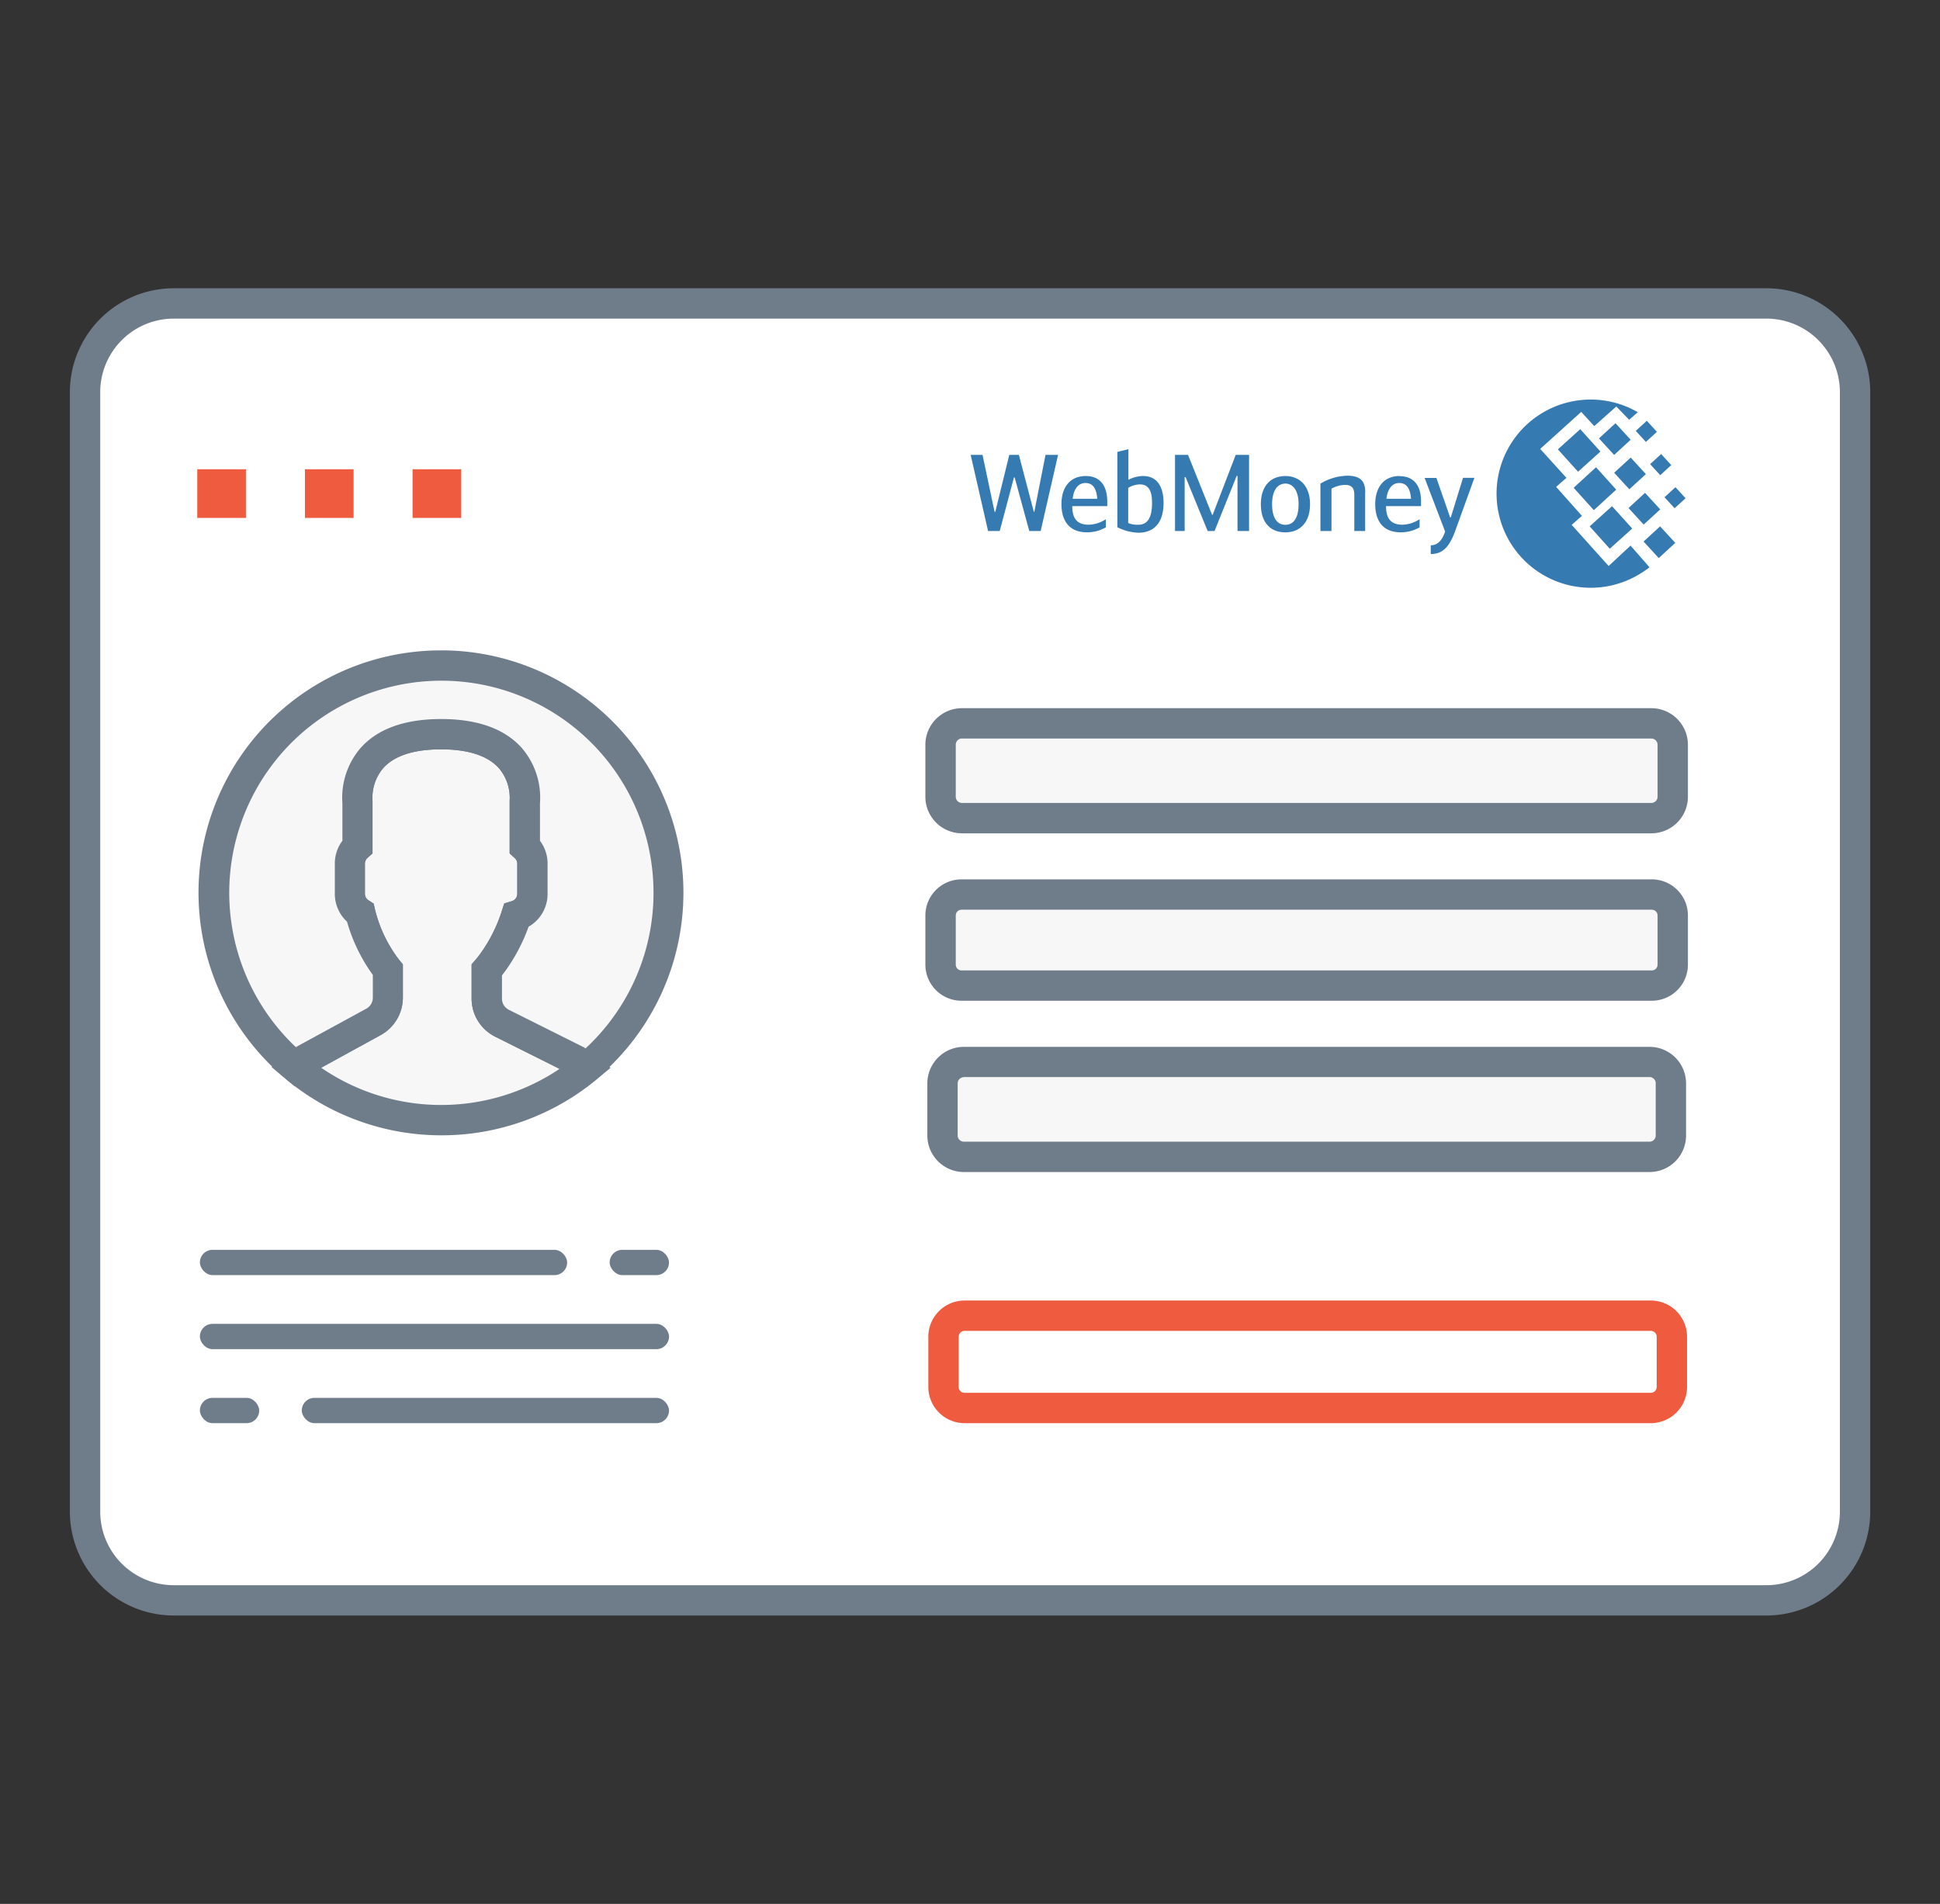 <svg id="Layer_1" data-name="Layer 1" xmlns="http://www.w3.org/2000/svg" viewBox="0 0 511.39 501.95"><rect x="0" y="0" width="511.39" height="501.95" fill="#333333" stroke="none"/><defs><style>.cls-1{fill:#fff;}.cls-2{fill:#6f7c8a;}.cls-3{fill:#f7f7f7;}.cls-4{fill:#ee5b3f;}.cls-5{fill:#367ab2;}</style></defs><title>1</title><rect class="cls-1" x="22.42" y="80.03" width="466.55" height="341.9" rx="23.37" ry="23.37"/><path class="cls-2" d="M465.6,425.92H45.79a27.4,27.4,0,0,1-27.37-27.37V103.4A27.4,27.4,0,0,1,45.79,76H465.6A27.4,27.4,0,0,1,493,103.4V398.56A27.4,27.4,0,0,1,465.6,425.92ZM45.79,84A19.39,19.39,0,0,0,26.42,103.4V398.56a19.39,19.39,0,0,0,19.37,19.37H465.6A19.39,19.39,0,0,0,485,398.56V103.4A19.39,19.39,0,0,0,465.6,84H45.79Z"/><path class="cls-3" d="M253.51,190.71H435.36a5.64,5.64,0,0,1,5.58,5.69V210a5.64,5.64,0,0,1-5.58,5.69H253.51a5.64,5.64,0,0,1-5.58-5.69V196.4A5.64,5.64,0,0,1,253.51,190.71Z"/><path class="cls-2" d="M435.36,219.7H253.51a9.65,9.65,0,0,1-9.58-9.69V196.4a9.65,9.65,0,0,1,9.58-9.69H435.36a9.65,9.65,0,0,1,9.58,9.69V210A9.65,9.65,0,0,1,435.36,219.7Zm-181.84-25a1.64,1.64,0,0,0-1.58,1.69V210a1.64,1.64,0,0,0,1.58,1.69H435.36a1.64,1.64,0,0,0,1.58-1.69V196.4a1.64,1.64,0,0,0-1.58-1.69H253.51Z"/><path class="cls-3" d="M253.51,235.84H435.36a5.52,5.52,0,0,1,5.58,5.47v13.07a5.52,5.52,0,0,1-5.58,5.47H253.51a5.52,5.52,0,0,1-5.58-5.47V241.31A5.52,5.52,0,0,1,253.51,235.84Z"/><path class="cls-2" d="M435.36,263.84H253.51a9.53,9.53,0,0,1-9.58-9.47V241.31a9.53,9.53,0,0,1,9.58-9.47H435.36a9.53,9.53,0,0,1,9.58,9.47v13.07A9.53,9.53,0,0,1,435.36,263.84Zm-181.84-24a1.53,1.53,0,0,0-1.58,1.47v13.07a1.53,1.53,0,0,0,1.58,1.47H435.36a1.53,1.53,0,0,0,1.58-1.47V241.31a1.53,1.53,0,0,0-1.58-1.47H253.51Z"/><path class="cls-3" d="M254,280h180.9a5.62,5.62,0,0,1,5.55,5.7v13.62a5.62,5.62,0,0,1-5.55,5.7H254a5.62,5.62,0,0,1-5.55-5.7V285.66A5.62,5.62,0,0,1,254,280Z"/><path class="cls-2" d="M434.88,309H254a9.64,9.64,0,0,1-9.55-9.7V285.66A9.64,9.64,0,0,1,254,276h180.9a9.63,9.63,0,0,1,9.55,9.7v13.62A9.63,9.63,0,0,1,434.88,309ZM254,284a1.63,1.63,0,0,0-1.55,1.7v13.62A1.63,1.63,0,0,0,254,301h180.9a1.63,1.63,0,0,0,1.55-1.7V285.66a1.63,1.63,0,0,0-1.55-1.7H254Z"/><path class="cls-1" d="M254.26,346.87h180.9a5.55,5.55,0,0,1,5.55,5.54v13.25a5.55,5.55,0,0,1-5.55,5.54H254.26a5.55,5.55,0,0,1-5.55-5.54V352.42A5.55,5.55,0,0,1,254.26,346.87Z"/><path class="cls-4" d="M435.16,375.21H254.26a9.56,9.56,0,0,1-9.55-9.54V352.42a9.56,9.56,0,0,1,9.55-9.54h180.9a9.56,9.56,0,0,1,9.55,9.54v13.25A9.56,9.56,0,0,1,435.16,375.21Zm-180.9-24.33a1.55,1.55,0,0,0-1.55,1.54v13.25a1.55,1.55,0,0,0,1.55,1.54h180.9a1.55,1.55,0,0,0,1.55-1.54V352.42a1.55,1.55,0,0,0-1.55-1.54H254.26Z"/><g id="Capa_1" data-name="Capa 1"><g id="Layer_1_copy" data-name="Layer 1 copy"><path class="cls-5" d="M286.22,125.5c-4.24,0-6.42,3.11-6.42,7.41s2,7.43,6.71,7.43a9.9,9.9,0,0,0,5-1.31v-2.14a8.72,8.72,0,0,1-4.5,1.45c-2.91,0-4.36-1.45-4.36-4.9h9.23v-1C291.93,127.78,289.75,125.5,286.22,125.5Zm-3.46,6c0.31-2.82,1.64-4.16,3.37-4.16s2.91,1.18,3.11,4.16h-6.48Zm18.51-6a8.56,8.56,0,0,0-3.82,1v-8.07l-2.91.71V139a13.18,13.18,0,0,0,5.52,1.45c4.11,0,6.66-2.59,6.66-7.88C306.68,127.93,304.79,125.5,301.27,125.5ZM300,138.35a6.54,6.54,0,0,1-2.6-.45v-9.26a5.91,5.91,0,0,1,3.08-.93c1.9,0,3.2,1.16,3.2,4.75C303.71,137.05,302.13,138.35,300,138.35Zm59.86-8.6V140H357v-9.53c0-2.24-1.1-2.63-2.56-2.63a7.8,7.8,0,0,0-3.46,1V140h-2.91v-12.5a14.53,14.53,0,0,1,7.27-2.09C358.6,125.5,359.88,126.82,359.88,129.74Zm-34.12-9.82h3.52V140h-3.05V125.46H326L320.16,140h-1.82l-5.81-14.21h-0.25V140h-2.54V119.92h3.43l6.34,15.82h0.15Zm13.08,5.58c-3.73,0-6.45,2.47-6.45,7.41s2.59,7.43,6.45,7.43,6.51-2.62,6.51-7.43-2.76-7.41-6.5-7.41h0Zm0,12.85c-2,0-3.49-1.55-3.49-5.43s1.61-5.43,3.49-5.43,3.49,1.61,3.49,5.43-1.47,5.43-3.47,5.43h0Zm91,5.49,5,5.71a27,27,0,0,1-3.27,2.17,24.81,24.81,0,1,1-1.35-43.87c0.52,0.25,1,.52,1.54.81l-2.28,2-3.4-3.5-5.81,5.17-3.43-3.75L406,118.35l6.92,7.63-2.72,2.38L417,136l-2.7,2.38,9.74,10.84Zm11.84-15.4,2.66,2.91L441.43,134l-2.66-2.91Zm-56-2.47h3l-5.12,14.15c-1.45,3.91-3.14,5.94-6.39,5.94v-2.31c1.93,0,3.11-1.53,3.79-3.62L375.53,126h3.11l3.62,10.42h0.17Zm-16.73-.48c-4.24,0-6.42,3.11-6.42,7.41s1.95,7.43,6.7,7.43a9.9,9.9,0,0,0,5-1.31v-2.14a8.72,8.72,0,0,1-4.49,1.45c-2.91,0-4.36-1.45-4.36-4.9h9.23v-1c0.09-4.62-2.09-6.9-5.62-6.9h0Zm-3.46,6c0.32-2.82,1.66-4.16,3.37-4.16s2.91,1.18,3.11,4.16h-6.48Zm72.14,7.27,4,4.36-4.36,4-4-4.36Zm-11.76-27.19,4,4.36-4.36,4-4-4.36Zm-9.29,1.57,5.32,5.9-5.9,5.32-5.32-5.9ZM429.5,129l-4-4.36,4.36-4,4,4.36Zm5.48-6.63,2.91-2.66,2.66,2.91-2.91,2.66ZM275.6,119.92h3.31L274.32,140h-3l-3.85-14.12h-0.19L263.53,140h-3.07l-4.59-20.07H259l3.17,15h0.2l3.68-15h2.53l3.94,15h0.13ZM433.28,138.3l-4-4.36,4.36-4,4,4.36Zm-2.08-24.7,2.91-2.66,2.66,2.91-2.91,2.66Zm-11.06,20.9-5.32-5.9,5.9-5.41,5.32,5.9Zm4.2,10.17-5.3-5.9,5.9-5.32,5.32,5.9Z"/></g></g><path class="cls-3" d="M98.47,269.45L80.6,279.2a16.06,16.06,0,0,0-2.87,2,59.87,59.87,0,0,0,76.92.2,15.86,15.86,0,0,0-3.15-2.11l-19.14-9.57a7.3,7.3,0,0,1-4-6.53v-7.51a28.91,28.91,0,0,0,1.81-2.33,44,44,0,0,0,5.95-12,6,6,0,0,0,4.26-5.72v-8a6,6,0,0,0-2-4.44V211.63s2.38-18-22-18-22,18-22,18v11.59a6,6,0,0,0-2,4.44v8a6,6,0,0,0,2.77,5,39.78,39.78,0,0,0,7.25,15V263A7.31,7.31,0,0,1,98.47,269.45Z"/><path class="cls-2" d="M116.3,299.32a64,64,0,0,1-41.15-15l-3.56-3,3.51-3.07a19.9,19.9,0,0,1,3.59-2.54l17.87-9.75a3.31,3.31,0,0,0,1.72-2.9v-6A44.64,44.64,0,0,1,91.48,243a10,10,0,0,1-3.22-7.34v-8a10,10,0,0,1,2-6v-9.87A20.1,20.1,0,0,1,95,197.35c4.51-5.15,11.69-7.75,21.35-7.75s16.84,2.61,21.35,7.75a20.1,20.1,0,0,1,4.69,14.47v9.87a10,10,0,0,1,2,6v8a9.93,9.93,0,0,1-5,8.66,47.72,47.72,0,0,1-5.91,11.36q-0.55.77-1.08,1.45v6.08a3.28,3.28,0,0,0,1.82,3l19.14,9.57a19.71,19.71,0,0,1,3.94,2.63l3.65,3.08-3.66,3.05A64,64,0,0,1,116.3,299.32Zm-31.61-17.8a55.87,55.87,0,0,0,62.81.28l-16.94-8.47a11.24,11.24,0,0,1-6.25-10.11v-9l1-1.13c0.46-.53,1-1.22,1.55-2a40.07,40.07,0,0,0,5.41-10.9l0.64-2,2-.61a2,2,0,0,0,1.44-1.9v-8a2,2,0,0,0-.69-1.48L134.35,225l0-13.89a12.09,12.09,0,0,0-2.8-8.55c-2.94-3.29-8.08-5-15.27-5s-12.41,1.69-15.34,5a11.94,11.94,0,0,0-2.74,8.48l0,0.52V225l-1.32,1.19a2,2,0,0,0-.68,1.47v8a2,2,0,0,0,.94,1.68l1.36,0.88,0.36,1.58a35.59,35.59,0,0,0,6.42,13.33l0.93,1.11V263a11.31,11.31,0,0,1-5.89,9.92Z"/><path class="cls-3" d="M117.32,175.52a59.87,59.87,0,0,0-39.57,105.7,15.92,15.92,0,0,1,2.84-2l17.87-9.75a7.3,7.3,0,0,0,3.8-6.41v-7.32a39.74,39.74,0,0,1-7.25-15,6,6,0,0,1-2.77-5v-8a6,6,0,0,1,2-4.44V211.63s-2.38-18,22-18,22,18,22,18v11.59a6,6,0,0,1,2,4.44v8a6,6,0,0,1-4.26,5.72,44,44,0,0,1-5.95,12,28.91,28.91,0,0,1-1.81,2.33v7.51a7.3,7.3,0,0,0,4,6.53l19.14,9.57a15.94,15.94,0,0,1,3.14,2.11A59.89,59.89,0,0,0,117.32,175.52Z"/><path class="cls-2" d="M154.62,286.65l-2.56-2.17a11.88,11.88,0,0,0-2.35-1.58l-19.14-9.57a11.23,11.23,0,0,1-6.25-10.11v-9l1-1.13a25.16,25.16,0,0,0,1.55-2,40,40,0,0,0,5.41-10.9l0.64-2,2-.61a2,2,0,0,0,1.44-1.9v-8a2,2,0,0,0-.68-1.47L134.34,225l0-13.89a12.09,12.09,0,0,0-2.8-8.55c-2.94-3.29-8.08-5-15.27-5s-12.34,1.67-15.27,5a12.09,12.09,0,0,0-2.8,8.59l0,0.49V225l-1.32,1.19a2,2,0,0,0-.69,1.48v8a2,2,0,0,0,.94,1.69l1.36,0.88,0.36,1.58a36.08,36.08,0,0,0,6.42,13.33l0.92,1.11V263a11.29,11.29,0,0,1-5.89,9.92l-17.87,9.75a12,12,0,0,0-2.13,1.52l-2.58,2.25-2.62-2.21a63.87,63.87,0,0,1,41.11-112.76h1.11a63.89,63.89,0,0,1,39.8,113Zm-22.3-29.5v6.08a3.28,3.28,0,0,0,1.82,3l19.14,9.57c0.37,0.18.73,0.38,1.09,0.59A55.92,55.92,0,1,0,78,276.08l0.69-.4,17.87-9.75a3.3,3.3,0,0,0,1.72-2.9v-6A44.6,44.6,0,0,1,91.48,243a10,10,0,0,1-3.22-7.34v-8a10,10,0,0,1,2-6v-9.87a20.1,20.1,0,0,1,4.69-14.47c4.51-5.15,11.69-7.75,21.35-7.75s16.84,2.61,21.35,7.75a20.1,20.1,0,0,1,4.69,14.47v9.87a10,10,0,0,1,2,6v8a9.93,9.93,0,0,1-5,8.66,47.69,47.69,0,0,1-5.91,11.36Q132.84,256.48,132.32,257.15Z"/><rect class="cls-4" x="52" y="123.72" width="12.83" height="12.83"/><rect class="cls-4" x="108.75" y="123.72" width="12.83" height="12.83"/><rect class="cls-4" x="80.38" y="123.72" width="12.83" height="12.83"/><rect class="cls-2" x="52.69" y="349.03" width="123.67" height="6.67" rx="3.33" ry="3.33"/><rect class="cls-2" x="52.69" y="329.51" width="96.81" height="6.67" rx="3.33" ry="3.33"/><rect class="cls-2" x="160.71" y="329.51" width="15.64" height="6.67" rx="3.33" ry="3.33"/><rect class="cls-2" x="79.54" y="368.54" width="96.81" height="6.67" rx="3.33" ry="3.33" transform="translate(255.9 743.75) rotate(180)"/><rect class="cls-2" x="52.69" y="368.54" width="15.64" height="6.67" rx="3.33" ry="3.33" transform="translate(121.02 743.75) rotate(180)"/></svg>